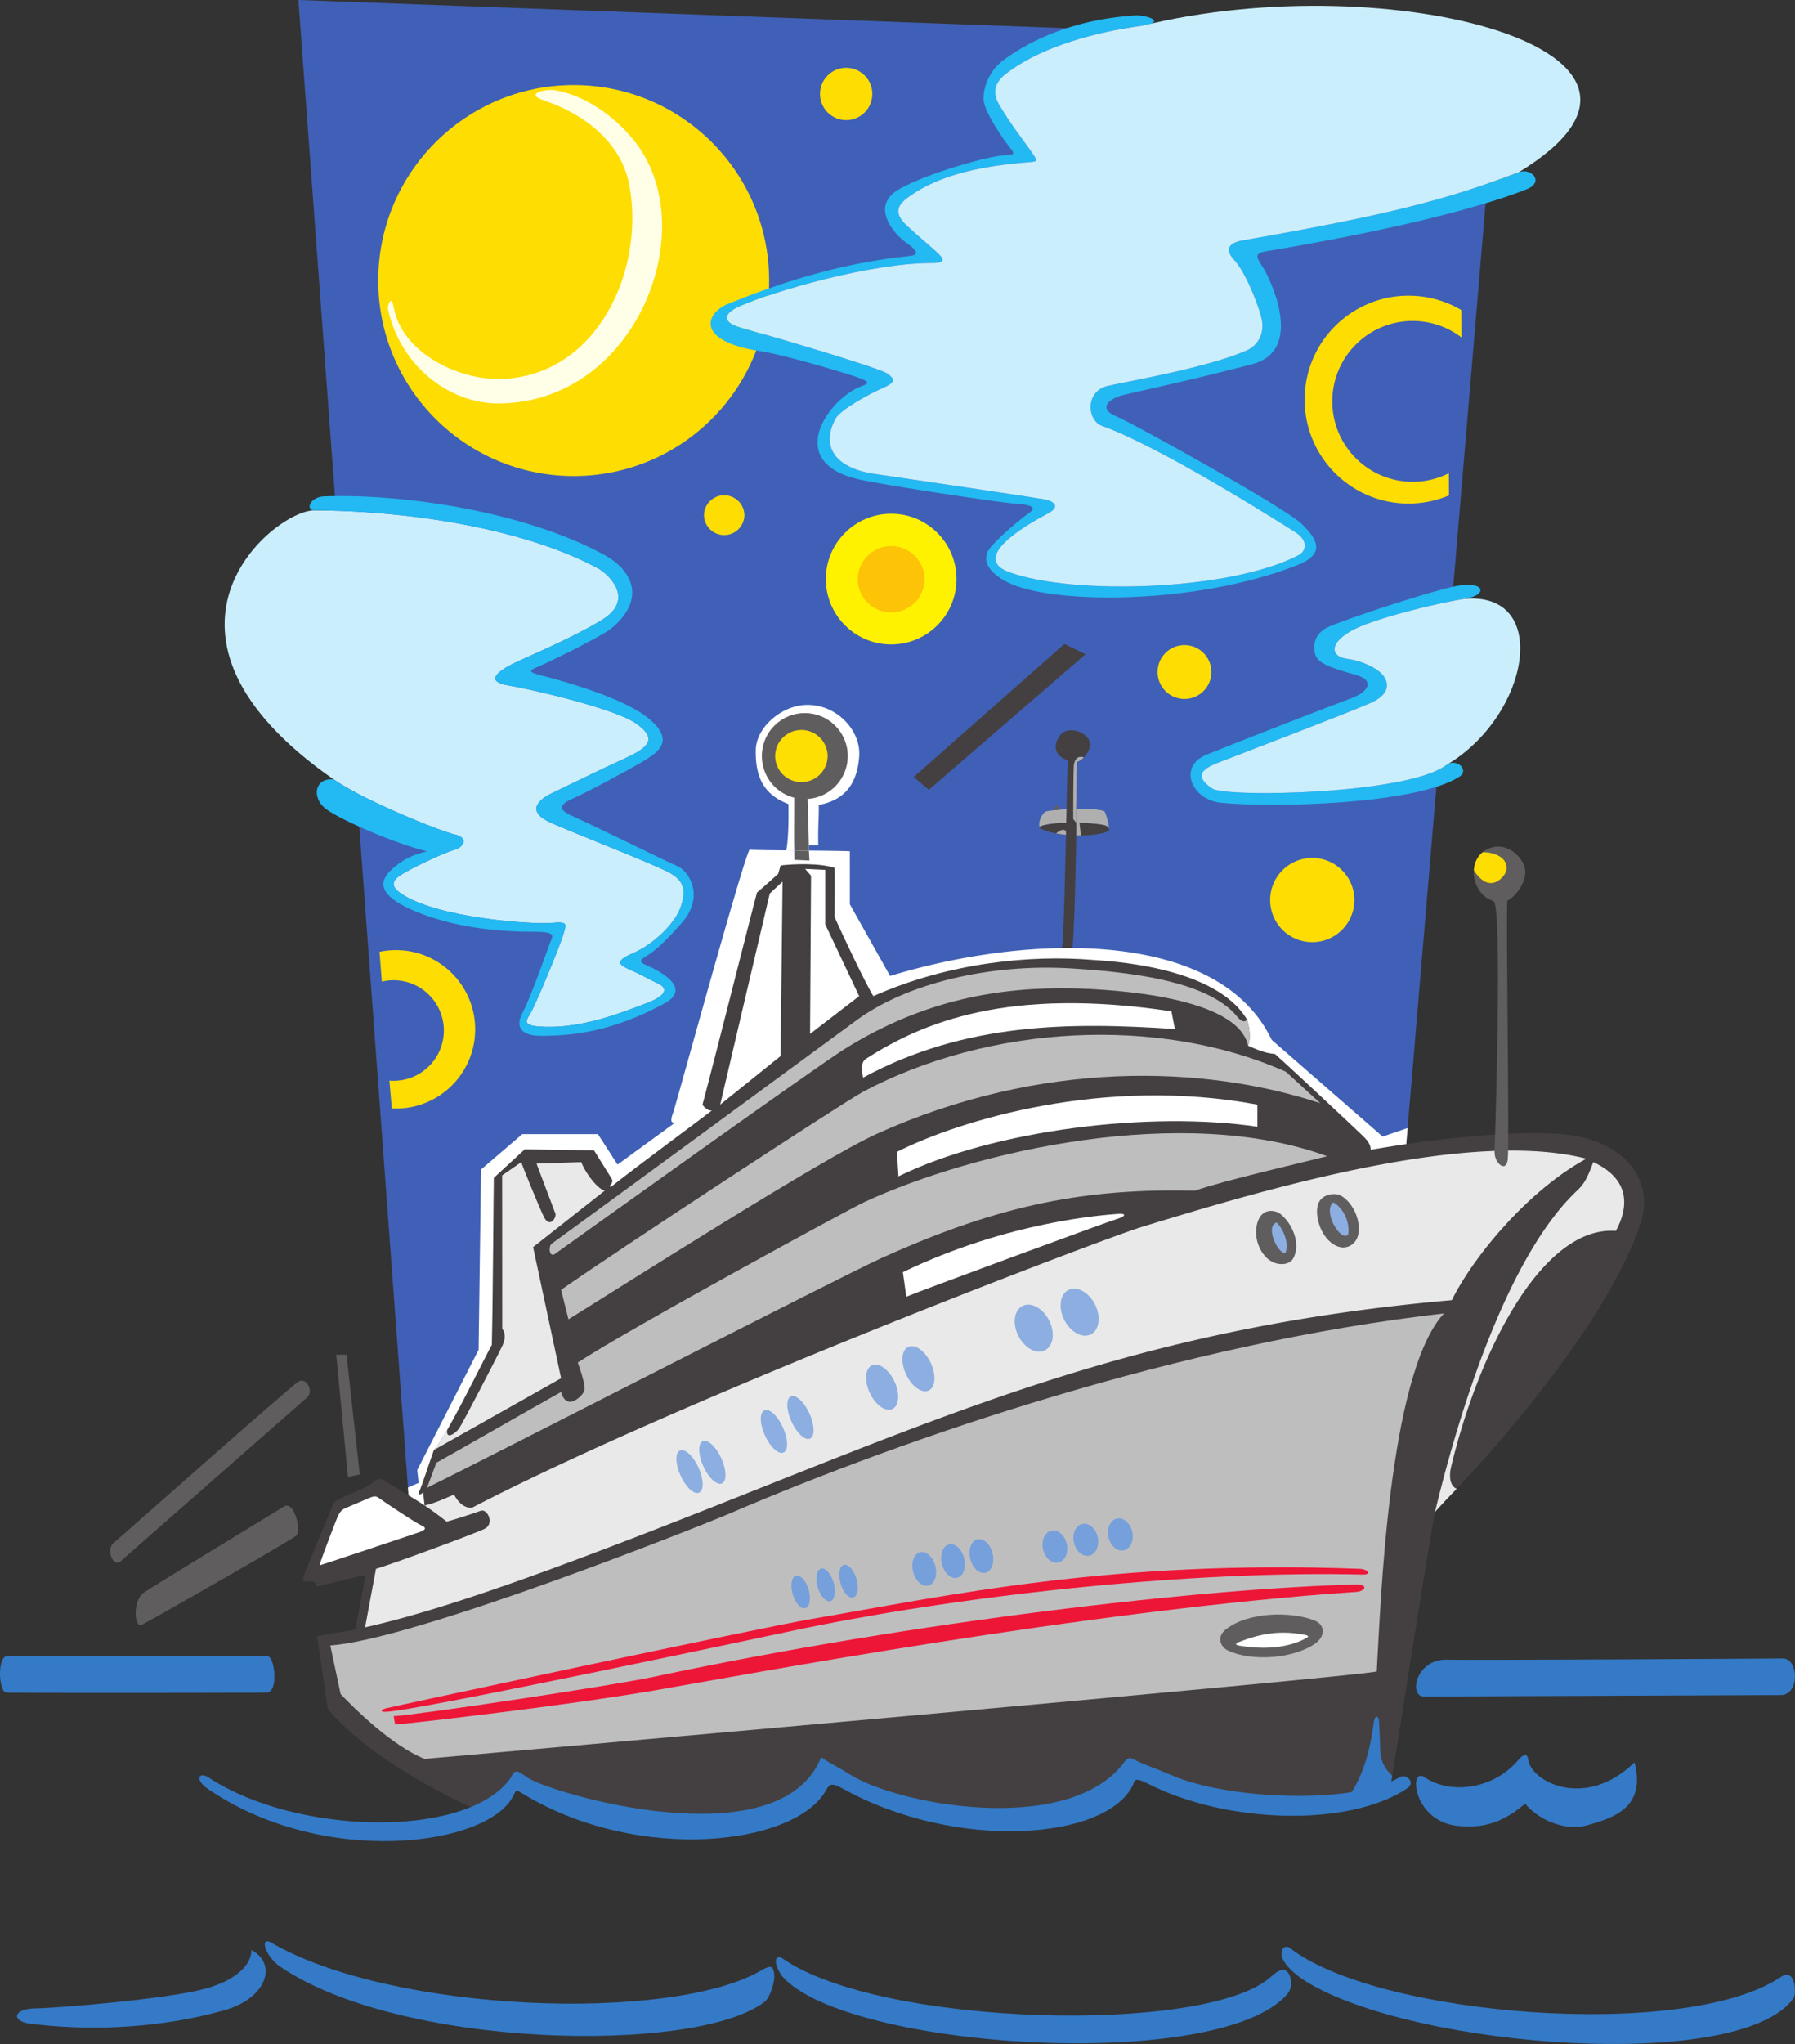 <svg xmlns="http://www.w3.org/2000/svg" width="379.575" height="432.104"><rect width="100%" height="100%" fill="#333333" stroke="none"/><path fill="#3f60b6" d="m63.097 0 23.168 314.457 2.715 36.855 199.336-2 9.344-110.843L316.98 9.316 63.097 0"/><path fill="#caeefc" d="M66.316 107.887c22.047.12 45.484 4.328 60.23 12.312 1.731.938 8.211 6.41.57 10.965-7.64 4.555-16.632 7.977-19.663 9.688-3.028 1.714-4.235 3.359.156 4.07 4.39.71 22.535 4.855 27.016 8.105 4.48 3.246 2.535 5.008-2.63 7.36-5.16 2.351-11.948 5.695-15.316 7.312-3.363 1.617-5.129 4.012-.21 6.227 4.921 2.21 22.406 8.976 25.378 10.719 2.97 1.742 3.254 3.906 2.028 7.285-1.23 3.386-5.75 7.742-9.989 9.562-4.242 1.824-2.859 2.567-.382 3.649 2.472 1.082 3.89 2.004 5.601 2.754 1.711.75 2.567 2.289-2.285 4.14-4.852 1.848-13.34 5.281-21.438 5.043-4.214-.125-4.59-.742-3.414-2.504 1.176-1.758 6.508-14.773 7.118-16.937.605-2.164 1.289-2.899-2.41-2.528-3.696.371-24.196-.964-31.856-6.203-2.172-1.488-2.008-2.625-.125-3.894 1.883-1.27 9.133-4.75 11.293-5.309 2.156-.558 3.102-2.66.215-3.277-2.887-.61-19.203-7.164-25.63-11.637-44.01-30.644-13.128-56.559-4.257-56.902"/><path fill="#23b9f2" d="M70.574 164.79c6.426 4.472 22.742 11.026 25.629 11.636 2.887.617 1.941 2.719-.215 3.277-2.16.559-9.41 4.04-11.293 5.309-1.883 1.27-2.047 2.406.125 3.894 7.66 5.239 28.16 6.574 31.855 6.203 3.7-.37 3.016.364 2.41 2.528-.609 2.164-5.94 15.18-7.117 16.937-1.175 1.762-.8 2.38 3.414 2.504 8.098.238 16.586-3.195 21.438-5.043 4.852-1.851 3.996-3.39 2.285-4.14-1.71-.75-3.129-1.672-5.601-2.754-2.477-1.082-3.86-1.825.382-3.649 4.239-1.82 8.758-6.176 9.989-9.562 1.226-3.38.941-5.543-2.028-7.285-2.972-1.743-20.457-8.508-25.379-10.72-4.918-2.214-3.152-4.609.211-6.226 3.368-1.617 10.157-4.96 15.317-7.312 5.164-2.352 7.11-4.114 2.629-7.36-4.48-3.25-22.625-7.394-27.016-8.105-4.39-.711-3.184-2.356-.156-4.07 3.031-1.711 12.023-5.133 19.664-9.688 7.64-4.555 1.16-10.027-.57-10.965-14.747-7.984-38.184-12.191-60.23-12.312-1.669-.07-.86-2.86 2.32-2.965 17.117-.578 42.597 3.348 59.18 12.394 5.687 3.102 9.05 9.204 1.5 15.5-2 1.664-13.5 7.329-16 8.329-2.5 1 .163 1.335 3.163 2.171 3 .829 15.836 4.329 21 8.829 5.164 4.5 1.664 6.835-1 8.5-2.664 1.671-12 6.668-15 8-3 1.335-4 2.335-.164 4 3.828 1.671 19.664 9.5 22 10.5 2.328 1 5.828 6.335.828 12-5 5.671-6.5 6.335-8 7.335s.168 1.336 1.5 2c1.336.665 9 4.333 2.836 7.665-11.14 6.023-19.445 6.835-26.164 6.835-2.836 0-5.836-1-3.836-4.835 2-3.829 5.664-14.5 6.164-15.665.5-1.164-.492-1.5-3.828-1.5-12.672 0-21.168-2.5-26.504-5-5.332-2.5-6.664-5.164-3.664-8 3-2.835 5.664-3.5 7.664-4-6.332-1.5-17.855-6.41-21.262-8.87-3.402-2.465-2.382-6.848 1.524-6.32"/><path fill="#fedd03" d="M162.644 59.316c0 22.825-18.504 41.329-41.328 41.329-22.828 0-41.336-18.504-41.336-41.329 0-22.828 18.508-41.336 41.336-41.336 22.824 0 41.328 18.508 41.328 41.336"/><path fill="#fffee6" d="M81.996 65.105c2.316 11.524 12.37 20.286 23.64 20.184 28.965-.266 43.286-37.156 28.434-55.586-5.207-6.465-11.898-9.926-16.934-10.656-1.843-.266-6.277.793-2.168 2.164 7.63 2.543 16.407 8.238 18.172 18.223 3.203 18.12-7.097 40.101-27.172 40.68-9.25.269-20.953-5.7-22.664-14.977-.492-2.657-1.129-1.242-1.308-.031"/><path fill="#fedd03" d="M184.46 19.863a5.527 5.527 0 1 1-11.054 0 5.527 5.527 0 0 1 11.055 0m-27.047 89.043a4.274 4.274 0 0 1-8.547 0 4.274 4.274 0 0 1 8.547 0"/><path fill="#fff200" d="M202.265 122.418c0 7.629-6.183 13.816-13.816 13.816-7.629 0-13.817-6.187-13.817-13.816 0-7.633 6.188-13.816 13.817-13.816 7.633 0 13.816 6.183 13.816 13.816"/><path fill="#fcc307" d="M195.511 122.418a7.06 7.06 0 0 1-7.062 7.059 7.062 7.062 0 0 1-7.063-7.059 7.063 7.063 0 0 1 14.125 0"/><path fill="#fedd03" d="M256.164 142.066a5.692 5.692 0 1 1-5.691-5.691 5.692 5.692 0 0 1 5.69 5.691m30.235 48.207c0 4.918-3.988 8.903-8.906 8.903a8.9 8.9 0 0 1-8.902-8.903 8.9 8.9 0 0 1 8.902-8.902c4.918 0 8.906 3.984 8.906 8.902"/><path fill="#444041" d="m193.207 164.27 3.215 2.699 33.125-28.66-4.465-2.18-31.875 28.14"/><path fill="#23b9f2" d="M284.742 139.246c-2.887-.367-4.113-2.848.762-5.75 4.496-2.676 18.988-6.117 24.218-6.902 5.23-.785 4.309-4.176-2.71-2.508-7.024 1.664-22.766 6.93-26.141 8.465-3.38 1.535-3.38 4.91-2.457 6.445.922 1.535 3.992 2.457 8.289 3.684 4.3 1.23 2.457 3.687-.922 4.914-3.375 1.23-23.95 9.21-30.703 11.976-6.082 2.485-3.07 9.516 3.07 10.133 11.016 1.098 41.145.39 50.406-5.465 2.34-1.48-.664-4.054-2.675-2.527-8.118 6.176-45.903 6.91-49.438 5.05-5.39-3.554-.207-4.984 3.2-6.316 3.41-1.328 26.015-9.965 30.234-11.855 4.222-1.89 3.863-4.395 2.43-6.004-1.434-1.61-4.68-2.973-7.563-3.34"/><path fill="#caeefc" d="M284.742 139.246c-2.887-.367-4.113-2.848.762-5.75 4.496-2.676 18.988-6.117 24.218-6.902 18.344-1.547 13.782 24.699-3.843 35.117-8.118 6.176-45.903 6.91-49.438 5.05-5.39-3.554-.207-4.984 3.2-6.316 3.41-1.328 26.015-9.965 30.234-11.855 4.222-1.89 3.863-4.395 2.43-6.004-1.434-1.61-4.68-2.973-7.563-3.34"/><path fill="#23b9f2" d="M213.46 120.984c13.536 4.895 46.727 3.918 61.2-3.644 1.312-.688 2.258-2.903-.711-4.797-2.969-1.898-28.469-18.063-40.848-22.484-3.308-1.184-3.683-7.41 1.239-8.5 4.921-1.09 21.304-3.914 29.488-7.559 1.433-.64 4.031-2.953 2.816-7.2-1.215-4.25-3.676-9.714-5.668-11.85-1.996-2.134-1.312-3.587 1.875-4.145 31.465-5.489 43.13-8.66 58.309-14.395 2.707-1.023 5.457 2.09 1.722 3.578-3.738 1.492-18.402 6.992-55.238 13.157-2.648.445-1.82 1.425-.5 3.5 1.172 1.835 9.004 17.335-2.328 20.335-11.336 3-23.672 5.665-27.172 6.5-3.5.836-5.328 3-1.664 4.5 3.664 1.5 35.664 19.332 39.164 22.665 3.5 3.335 5.254 6.449-.828 8.835-21.672 8.5-51.941 8.282-61.172 3.665-3.664-1.829-6.164-4.665-3.5-7.665 2.672-3 7.172-6.5 8.336-7.335 1.164-.829 0-1.5-3.164-1.665-3.172-.164-28.336-4-33.336-5.164-15.836-3.699-6.265-17.07.664-19.671 1.336-.5 2.336-.833-1.164-2-3.5-1.165-15.18-4.641-20.172-5.403-13.906-2.12-11.625-8.074-6.832-10.015 9.903-4.008 23.168-8.582 38.168-10.082 2-.196 2.336-.829-.5-2.829-2.828-2-7.664-7.836-1.5-11.336 6.172-3.5 19.5-7.164 22.5-7.164s1.168-1-.5-3.5c-1.664-2.5-4.164-6.336-4.164-8.5 0-2.171 1-5.836 4.5-8.336s12.48-8.335 27.988-9.25c3.512.25 5.325 1.622 1.168 2.188-10.296 1.394-20.87 4.434-27.906 9.437-1.586 1.125-4.805 3.274-2.445 7.282s4.847 7.172 6.57 9.597c1.723 2.426 1.621 2.407-.219 2.551-9.109.715-18.84 2.39-25.64 7.461-1.801 1.344-3.375 3.047-.27 5.918 3.11 2.871 5.375 4.656 6.801 6.063 1.426 1.41.867 1.898-1.559 1.89-12.535-.047-33.308 5.86-40.863 9.301-1.32.602-5.023 2.766.844 4.414 5.867 1.648 28.879 8.363 30.695 9.648 1.82 1.286 1.528 1.961-.922 3.028-2.453 1.07-8.93 4.472-10.035 6.504-3.105 5.722-.332 10.457 8.403 11.703 5.39.765 33.718 4.969 35.714 5.336 1.993.363 3.59 1.508.786 2.996-4.864 2.578-16.516 9.406-8.13 12.437"/><path fill="#caeefc" d="M211.285 22.137c2.36 4.008 4.847 7.172 6.57 9.597 1.723 2.426 1.621 2.407-.219 2.551-9.109.715-18.84 2.39-25.64 7.461-1.801 1.344-3.375 3.047-.27 5.918 3.11 2.871 5.375 4.656 6.801 6.063 1.426 1.41.867 1.898-1.559 1.89-12.535-.047-33.308 5.86-40.863 9.301-1.32.602-5.023 2.766.844 4.414 5.867 1.648 28.879 8.363 30.695 9.648 1.82 1.286 1.528 1.961-.922 3.028-2.453 1.07-8.93 4.472-10.035 6.504-3.105 5.722-.332 10.457 8.403 11.703 5.39.765 33.718 4.969 35.714 5.336 1.993.363 3.59 1.508.786 2.996-4.864 2.578-16.516 9.406-8.13 12.437 13.536 4.895 46.727 3.918 61.2-3.644 1.312-.688 2.258-2.903-.711-4.797-2.969-1.898-28.469-18.063-40.848-22.484-3.308-1.184-3.683-7.41 1.239-8.5 4.921-1.09 21.304-3.914 29.488-7.559 1.433-.64 4.031-2.953 2.816-7.2-1.215-4.25-3.676-9.714-5.668-11.85-1.996-2.134-1.312-3.587 1.875-4.145 31.465-5.489 43.13-8.66 58.309-14.395 42.297-25.68-27.602-43.75-79.524-30.992-10.296 1.394-20.87 4.434-27.906 9.437-1.586 1.125-4.805 3.274-2.445 7.282"/><path fill="#fedd03" d="M82.855 234.332c.29.016.582.023.875.023 9.25 0 16.75-7.5 16.75-16.75s-7.5-16.75-16.75-16.75c-1.191 0-2.351.125-3.473.36l.481 6.308c.8-.191 1.633-.293 2.492-.293 5.867 0 10.625 4.758 10.625 10.625 0 5.868-4.758 10.625-10.625 10.625-.297 0-.594-.011-.887-.035l.512 5.887m226.16-168.785a21.891 21.891 0 0 0-11.16-3.04c-12.137 0-21.973 9.837-21.973 21.973 0 12.137 9.836 21.973 21.973 21.973a21.89 21.89 0 0 0 8.555-1.726l-.028-4.688a16.893 16.893 0 0 1-7.652 1.816c-9.39 0-17-7.609-17-17 0-9.39 7.61-17 17-17 3.89 0 7.477 1.31 10.344 3.508l-.059-5.816"/><path fill="#fff" d="m86.265 314.457 2.715 36.855 199.336-2 9.344-110.843-5.29 1.808-23.468-20.457c-6.578-13.851-23.262-19.254-42.086-19.402-.746-.004-1.492-.004-2.242.008-12.059.168-24.856 2.406-36.356 5.898l-8.511-15.16V179.95a414.458 414.458 0 0 0-6.617-.12c-.676-.005-1.356-.012-2.036-.02l-3.086-.024a257.08 257.08 0 0 1-1.707-.015c-3.078-.024-5.843-.055-7.78-.125-1.665 3.167-15.5 53.835-16.157 55.648-.656 1.812-.344 2.187.52 1.973l-12.254 8.93-4.153-6.438h-15.992l-8.723 7.476-.515 38.11-12.98 25.437.308 2.703-2.27.973"/><path fill="#605d5e" d="M25.425 330.117 65.07 295.31c1.223-1.344-.277-4.215-1.973-3.22-1.695 1-37.652 32.923-39.148 34.165-1.492 1.242-.098 5.086 1.476 3.863m4.755 13.269c3.472-1.828 31.128-17.645 32.398-18.688 1.27-1.047-.38-7.535-2.492-6.234-2.114 1.305-27.5 16.715-29.77 18.289-2.27 1.57-2.016 7.855-.137 6.633"/><path fill="#347ac7" d="M1.316 350.137h55.36c1.41.238 2.3 7.62-.329 7.683-2.629.067-53.468.114-55.03 0-1.567-.11-1.935-7.222 0-7.683m299.773 8.515 75.699-.312c3.855-.36 3.511-7.774.183-7.735-3.328.043-66.437.403-70.898.258-6.758-.215-8.207 7.793-4.984 7.79"/><path fill="#444041" d="M100.48 382.48c-4.902-2.289-21.64-10.093-31.152-21.128l-2.285-15.473 8.097-1.387 2.184-11.59-10.281 2.489c-.145-.91-.825-1.207-2.067-1.059-1.246.148-.957-.504-.476-1.887.48-1.379 5.195-12.613 5.586-13.582.394-.968.703-1.699 1.84-2.082 1.136-.386 6.472-2.715 7.054-3.465.582-.75 1.375-.89 2.602-.113 1.23.777 6.422 3.836 8.203 5.055l-.313-2.801c-.41.61-1.265.719-.793-.21.47-.93 2.352-6.759 3.078-8.72.637-.636 1.633-2.195 2.797-4.214 3.344-5.817 8.055-15.481 9.453-18.008.223-9.575.364-33.035.418-35.305l6.54-6.023 14.644.207 3.766 6.039c.191.343.172.953-.446 1.437l.207.313c3.844-3.157 20.438-15.403 21.391-16.2-.797.122-1.73-.78-1.973-1.246 2.84-10.632 11.043-43.25 11.528-44.855 1.562-1.277 3.984-3.527 4.484-3.942l.5-1.77c2.578-.315 8.18-.565 11.422.517.078.918.008 9.52 0 10.386 1.742 3.953 6.746 14.485 8.203 16.719 16.29-7.219 33.535-8.703 46.285-7.66 2.754.223 25.965 1.144 32.735 12.644.433 1.329.894 3.922.207 5.5 1.726.75 3.359 1.536 5.71 1.766 4.188 3.734 17.997 16.734 18.633 17.36.633.624 1.72 1.788 1.555 2.874 10.98-1.914 31.113-4.535 42.16-3.113 10.805 1.387 18.149 8.988 14.918 18.781-5 15.16-20.75 36.832-38.847 55.993-.762.812-3.38 3.496-4.598 4.918-1.094 5.316-7.457 46.066-9.043 55.753-.184 1.098-.3 1.797-.34 2-2.773 2.004-6.297 3.258-10.238 3.938-14.45 2.484-34.547-2.762-44.012-7.023-20.164 18.074-50.117 7.87-64.836 1-24.289 17.664-49.031 8.94-65.336 1.335-1.5 1.165-5.328 4.832-9.164 5.832"/><path fill="#fff" d="M67.562 330.926c2.293-.696 19.051-6.332 20.735-6.887 1.683-.559 2.097-1.004.765-1.594-1.332-.59-7.945-5.047-8.765-5.629-.817-.586-1-.636-2.41-.05a813.27 813.27 0 0 0-4.907 2.09c-.875.374-1.324 1.132-1.723 2.128-.402.996-3.238 8.266-3.695 9.942"/><path fill="#e9e9e9" d="M94.554 302.313c-1.164 2.019-2.16 3.578-2.797 4.214l26.895-15.16-5.922-27.726 15.16-11.942c-1.246-.219-3.722-2.992-4.984-6.023l-9.45.312 4.012 10.633c.176.86-1.27 3.215-2.546.453-1.278-2.758-4.59-10.867-4.684-11.398l-4.047 2.804.016 32.489c.437.347.883 1.656.078 3.418-.805 1.758-8.559 16.758-9.266 17.676-.703.917-2.726 2.414-2.465.25"/><path fill="#bfbebf" d="m92.277 309.227-1.973 5.293c13.575-6.692 87.52-44.668 96.016-48.52 25.762-11.684 43.742-14.762 66.383-14.3 6.441-2.22 22.254-5.817 27.933-7.27-30.296-11.106-74.234-1.23-97.832 9.68-3.324 1.535-50.09 26.995-60.625 33.933.637 1.773 1.672 4.902 1.403 5.922-.266 1.015-3.762 4.601-4.93.308-4.336 2.372-23.75 13.532-26.375 14.954"/><path fill="#bfbebf" d="m118.652 272.676 1.555 6.23c10.937-6.761 53.687-34.031 65.23-39.226 34.844-15.692 69.207-14.535 93.742-6.465l-7.265-6.645c-26.782-11.933-62.77-9.925-89.375 4.215-4.137 2.2-52.555 33.918-63.887 41.89"/><path fill="#bfbebf" d="M117.195 265.2c3.828-2.747 55.328-39.641 61.39-43.43 16.715-10.45 32.88-13.18 48.551-12.813 8.18.188 34.555 1.7 36.782 12.11.687-1.579.226-4.172-.207-5.5-.418.476-1.079.601-2.121-.68-6.364-7.797-23.95-9.457-34.86-10.145-17.445-1.101-35.289 3.18-45.941 11.188-2.059 1.55-63.414 46.543-64.114 46.984-.695.441-.636 2.754.52 2.285"/><path fill="#fff" d="M191.648 274.129c3.055-1.297 42.707-15.899 44.457-16.399 1.75-.5 2.512-1.312 0-1.09-2.515.227-22.746 1.5-45.183 12.298l.726 5.19m-1.664-25.44c20.266-9.934 53.441-13.836 75.906-10.489v-4.672c-32.32-6.066-62.98 3.293-76.215 9.97l.31 5.19m-7.478-20.871c21.602-11.718 43.934-11.742 65.938-10.277l-.727-3.742c-34.566-5.207-52.554 2.312-64.625 10.05-.988.633-.93 2.18-.586 3.97m-30.214 5.71 12.773-10.277.414-36.863-2.7 2.492-10.487 44.648m19.004-14.953 10.382-7.992-7.164-15.16v-11.527l-4.258-.208 1.247 1.454-.207 33.433"/><path fill="#e9e9e9" d="M303.449 319.645c1.219-1.422 3.836-4.106 4.598-4.918-.985-.293-1.852-1.856-1.188-4.637 5.668-23.758 19-50.988 34.832-49.875 1.324-2.445 4.945-10.067-4.777-14.54-1.293 3.516-2.008 4.696-3.426 6.028-15.168 14.285-25.375 48.508-30.04 67.942M79.504 331.652l-2.305 12.383c15.781-3.555 36.875-10.969 73.43-25.43 53.562-21.187 92.101-38.125 156.382-43.75 4.22-8.625 15.68-22.937 28.45-29.906-24.641-6.277-67.028 6.149-94.012 14.434-8.469 2.597-97.969 36.597-141.7 59.394-1.769-.047-2.827-1.183-3.738-2.804-1.28.507-3.925 1.816-6.226 2.285a68.44 68.44 0 0 1 4.672 3.426c2.523-.704 5.68-1.747 7.164-2.29 1.484-.539 2.984 2.754.86 3.797-2.126 1.04-18.954 7.262-22.977 8.461"/><path fill="#347ac7" d="M283.828 381.336c3.941-.68 7.465-1.934 10.238-3.938.04-.203.156-.902.34-2-1.387-1.277-2.457-2.93-2.524-5.257-.066-2.329-.199-4.692-.257-6.133-.059-1.445-.895-1.61-1.145.222-.25 1.833-1.387 11.793-6.652 17.106"/><path fill="#bfbebf" d="M89.785 371.84c9.101-.793 197.008-17.344 201.34-18.485.804-13.3 2.36-62.882 14.222-75.695-55.82 6.356-113.59 26.23-150.996 42.274-6.629 2.84-66.879 26.757-84.504 27.918l2.18 10.28c2.918 3.052 10.832 10.927 17.758 13.708"/><path fill="#605d5e" d="M259.14 344.527c4.79-3.859 13.942-3.89 18.832-1.941 2.332.934 2.23 3.344.243 4.793-4.438 3.23-13.32 3.965-18.504 1.574-1.657-.765-2.473-2.89-.57-4.426"/><path fill="#fff" d="M262.07 347.895c4.996.84 10.117.57 14.004-1.512.27-.14 1.125-.531-.195-.781-5.372-1.02-9.5-.192-13.926 1.546-.543.215-1.004.559.117.747"/><path fill="#ed1637" d="M83.554 364.57c3.57-.25 36.313-4.03 54.735-7.191 18.418-3.164 92.191-17.067 148.515-20.844 1.825-.12 2.84-1.648-.336-1.566-32.324.847-92.488 7.68-148.449 19.554-8.629 1.832-49.183 7.938-54.777 8.282l.312 1.765"/><path fill="#ed1637" d="M288.136 332.867c-35.394-.863-82.421 4.051-118.168 11.387-3.843.789-82.476 17.598-88.386 17.617-1.102.11-1.235-.398 0-.726 1.23-.332 78.425-16.895 90.09-18.895 28.687-4.918 63.472-12.605 115.921-10.598 1.641.063 2.532 1.27.543 1.215"/><path fill="#605d5e" d="M266.078 257.957c-1.328 3.254.289 7.43 2.937 8.785 1.668.852 3.766.613 4.492-.773 1.668-3.172-.37-7.48-2.808-9.383-.883-.691-3.527-1.316-4.621 1.371"/><path fill="#8caee1" d="M269.941 258.45c.875.616 2.738 3.843 1.973 6.23-1.098 1.3-4.68-5.262-1.973-6.23"/><path fill="#605d5e" d="M278.785 254.395c-.945 2.355.457 7.535 3.883 9.027 2.148.937 4.191-.438 4.57-2.527.594-3.266-1.488-7.098-3.898-8.227-1.11-.523-3.754-.273-4.555 1.727"/><path fill="#8caee1" d="M281.882 254.191c1.262.454 3.672 3.211 3.22 6.75-1.372 1.875-5.485-4.62-3.22-6.75"/><path fill="#605d5e" d="m71.093 286.379 2.493 25.86 2.492-.52-2.805-25.34h-2.18"/><path fill="#444041" d="M219.832 174.824c-.067.13.062.274.453.457.832.39 1.879.692 3.035.91.738.137 1.52.243 2.316.313.579.05 1.168.086 1.758.101.395.012.785.016 1.176.012 2.086-.023 4.055-.27 5.41-.722.356-.118.57-.333.586-.575.016-.27-.219-.57-.773-.808-1.063-.446-9.063-1.117-13.227-.032-.402.106-.668.215-.734.344"/><path fill="#b0afaf" d="M225.636 176.504a24.732 24.732 0 0 1-2.316-.313c.91-.71 2.055-1.414 2.316.313m-5.804-1.68c.066-.129.332-.238.734-.344 1.754-.457 4.188-.601 6.5-.585.402.004.805.011 1.2.023 2.687.086 4.988.367 5.527.594.554.238.789.539.773.808-.07-.914-.613-3.218-1.035-3.832-1.613-.625-6.281-.57-9.5-.312-.469.035-.906.078-1.297.125-.77.086-1.367.183-1.687.281-1.27 1.152-1.418 2.645-1.215 3.242"/><path fill="#b0afaf" d="M227.394 176.605c.395.012.785.016 1.176.012l-.305-2.7c-.394-.01-.797-.019-1.199-.022l.328 2.71"/><path fill="#444041" d="M224.574 200.426c.75-.012 1.496-.012 2.242-.008.5-6.188.852-24.797.758-26.492-.094-1.696.156-11.36.156-12.86.445-.085.988-.441 1.477-.941.968-1.004 1.71-2.598 1.004-3.816-1.067-1.829-4.567-2.829-6.067-.829s-1.258 4.348 1.664 5.258c-.242 3.742-.64 35.465-1.234 39.688"/><path fill="#b0afaf" d="M227.574 173.926c-.094-1.696.156-11.36.156-12.86.445-.085.988-.441 1.477-.941-.977-.395-2.028.012-2.145 1.934-.117 1.921-.117 10.504-.117 11.086l.629.78"/><path fill="#605d5e" d="M224.03 171.176c-.468.035-.905.078-1.296.125.211-.196.797-2.219 1.297-.125"/><path fill="#347ac7" d="M6.355 427.816c17.457 2.164 32.2-.28 41.246-2.89 9.047-2.613 11.012-9.942 5.528-12.696.183 2.083-1.825 6.098-9.989 8.258-8.16 2.16-30.879 4.035-35.687 4.098-4.805.062-5.059 2.73-1.098 3.23m52.36-12.437c25.222 17.832 88.667 18.96 103 7.793 1.101-.86 2.218-4.223 2.003-5.867-.21-1.649-.675-1.973-2.664-.801-18.91 11.144-78.109 9.09-103.742-5.856-2-1.168-1.867 1.793 1.403 4.73m106.726 2.466c13.649 15.383 92.016 20.379 106.68 3.836 1.36-1.532 1.015-3.84.144-4.774-.87-.937-1.836-.515-3.62 1.074-13.602 12.149-82.227 10.524-103.079-3.902-1.586-1.098-2.332.633-.125 3.766m105.563-4.508c.312 1.644 2.312 3.812 5.312 5.644 23.043 14.082 91.906 19.176 102.965 3.426.535-.758.582-6.676-2.8-4.41-20.09 13.453-84.97 8.29-103.618-6.117-1.156-.895-2 .148-1.86 1.457m28.438-36.531c-.164 3.691 3.102 9.152 9.86 9.261 1.84.028 7.015.696 13.183-4.777 2.496 3.024 7.98 6.035 13.32 4.531 5.34-1.507 12.325-3.672 9.832-13.254-10.453 10.192-21.937 4.012-22.48-.597-.176-1.489-1.176-.989-2.012.011-5.172 6.211-14.222 7.5-19.808 3.79-.692-.458-1.598-.805-1.895 1.035m-256.074.953c24.383 17.242 59.996 12.668 65.226 1.781.61-1.262.489-1.23 2.375-.098 24.13 14.454 57.13 10.754 63.707-.968.653-1.157.91-1.805 3.61-.317 24.062 13.29 55.828 10.828 61.312-.86.383-.815.176-1.737 3.028-.276 16.82 8.617 42.75 9.234 54.933 1.05 1.883-1.265-.172-3.203-1.613-2.347-9.965 5.925-36.602 4.636-48.129-.41-2.668-1.165-6.5-2.5-8-3.332-1.5-.833-1.836.332-2.836 1.5-12.37 14.433-47.219 8.109-57.5 1.5-2.336-1.5-3.668-2-5.836-3.5-8.84 22.109-58.054 7.433-62.328 4.167-2.836-2.167-2.48-.87-3.672.665-9.664 12.5-45.332 11.5-63.515-.536-1.715-1.136-3.04-.078-.762 1.98"/><path fill="#605d5e" d="M311.66 183.988c-.16 2.696 1.37 5.649 4.137 6.5 1.976.61.34 50.715.246 53.008-.09 2.293 2.425 4.621 2.793 1.61.37-3.012-.407-51.313-.094-54.672 2.09-1.137 4.855-4.938 3.398-7.844-1.457-2.906-5.222-5.067-8.59-2.434-1.195.938-1.8 2.344-1.89 3.832"/><path fill="#fedd03" d="M311.66 183.988c.09-1.488.695-2.894 1.89-3.832 4.32.07 5.922 2.684 4.61 4.696-.88 1.34-3.543 3.738-6.5-.864"/><path fill="#605d5e" d="m167.968 179.785.02 1.992 3.176.141-.11-2.11-3.086-.023"/><path fill="#fff" d="m171.054 179.809-3.086-.024a257.08 257.08 0 0 1-1.707-.015c.536-2.618.5-7.79.465-9.79-4.597-1.769-7.035-4.886-6.91-11.425.086-4.727 5.266-9.196 10.266-9.516 6.718-.426 11.953 5.371 11.613 10.723-.395 6.074-3.191 9.426-8.555 10.402.051 2.766-.21 4.973-.097 8.55h-2.004c.008.466.015.84.015 1.095"/><path fill="#605d5e" d="M170.765 168.895c.063 1.636.227 7.167.274 9.82.008.465.015.84.015 1.094l-3.086-.024c-.105-3.058-.008-8.469-.011-11.144a9.087 9.087 0 0 1-6.852-8.809 9.08 9.08 0 1 1 18.16 0 9.075 9.075 0 0 1-8.5 9.063"/><path fill="#fedf03" d="M175.011 159.871a5.549 5.549 0 0 1-11.097 0 5.549 5.549 0 0 1 11.098 0"/><path fill="#8caee1" d="M147.707 310.242c1.12 2.461 1.18 4.844.133 5.317-1.047.476-2.801-1.133-3.922-3.594s-1.184-4.844-.137-5.32c1.047-.477 2.805 1.132 3.926 3.597m4.82-1.965c1.125 2.461 1.184 4.844.137 5.32-1.047.477-2.801-1.136-3.922-3.597-1.121-2.46-1.184-4.844-.137-5.32 1.047-.477 2.8 1.136 3.922 3.597m13.027-6.527c1.121 2.46 1.184 4.84.137 5.32-1.047.473-2.805-1.136-3.926-3.597-1.12-2.461-1.18-4.844-.136-5.32 1.046-.477 2.804 1.132 3.925 3.597m5.606-2.95c1.12 2.466 1.18 4.845.133 5.321-1.043.477-2.801-1.133-3.922-3.594-1.121-2.46-1.184-4.843-.137-5.32 1.047-.477 2.805 1.133 3.926 3.594m17.976-6.77c1.2 2.543 1.004 5.156-.43 5.832-1.437.676-3.574-.84-4.773-3.386-1.195-2.547-1.004-5.157.434-5.832 1.437-.676 3.574.84 4.77 3.386m7.683-3.902c1.195 2.547 1.004 5.156-.434 5.832-1.437.676-3.57-.84-4.77-3.383-1.198-2.547-1.003-5.16.434-5.836 1.434-.672 3.57.844 4.77 3.387m25.023-8.996c1.313 2.59.918 5.426-.875 6.332-1.793.91-4.308-.453-5.62-3.047-1.31-2.59-.919-5.426.874-6.332 1.793-.91 4.309.457 5.621 3.047m9.704-3.379c1.312 2.59.921 5.426-.872 6.332-1.793.91-4.308-.457-5.62-3.047-1.313-2.59-.923-5.426.87-6.332 1.793-.91 4.313.457 5.622 3.047"/><path fill="#75a0db" d="M170.992 336.047c.55 1.898.25 3.66-.68 3.93s-2.129-1.051-2.683-2.95c-.551-1.902-.247-3.66.68-3.93.929-.269 2.132 1.051 2.683 2.95m5.285-1.488c.55 1.898.246 3.656-.68 3.925-.93.27-2.129-1.05-2.683-2.949-.551-1.902-.246-3.66.68-3.93.925-.27 2.128 1.051 2.683 2.954m4.828-.778c.55 1.895.246 3.653-.68 3.926-.93.27-2.128-1.05-2.68-2.95-.554-1.902-.25-3.66.677-3.929.93-.27 2.128 1.05 2.683 2.953m16.695-2.683c.477 1.945-.195 3.785-1.5 4.105-1.304.317-2.75-1.004-3.222-2.95-.48-1.948.191-3.784 1.496-4.105 1.305-.32 2.75 1.004 3.226 2.95m6.094-1.653c.477 1.946-.195 3.782-1.5 4.102-1.304.32-2.75-1-3.226-2.95-.473-1.945.199-3.78 1.5-4.1 1.304-.321 2.75 1 3.226 2.948m5.996-1.07c.477 1.945-.195 3.785-1.5 4.102-1.304.32-2.746-1-3.222-2.946-.477-1.949.195-3.785 1.5-4.105 1.3-.32 2.746 1 3.222 2.949m15.703-1.977c.407 1.856-.394 3.606-1.785 3.91-1.39.305-2.847-.953-3.254-2.808-.402-1.855.395-3.605 1.786-3.91 1.39-.3 2.847.953 3.253 2.808m6.532-1.438c.406 1.856-.395 3.606-1.785 3.911-1.391.305-2.848-.953-3.254-2.808-.407-1.852.394-3.606 1.785-3.91 1.39-.305 2.847.952 3.254 2.808m7.312-1.125c.406 1.855-.394 3.605-1.785 3.91-1.39.305-2.848-.953-3.254-2.808-.406-1.852.395-3.606 1.785-3.91 1.39-.305 2.848.952 3.254 2.808"/></svg>
